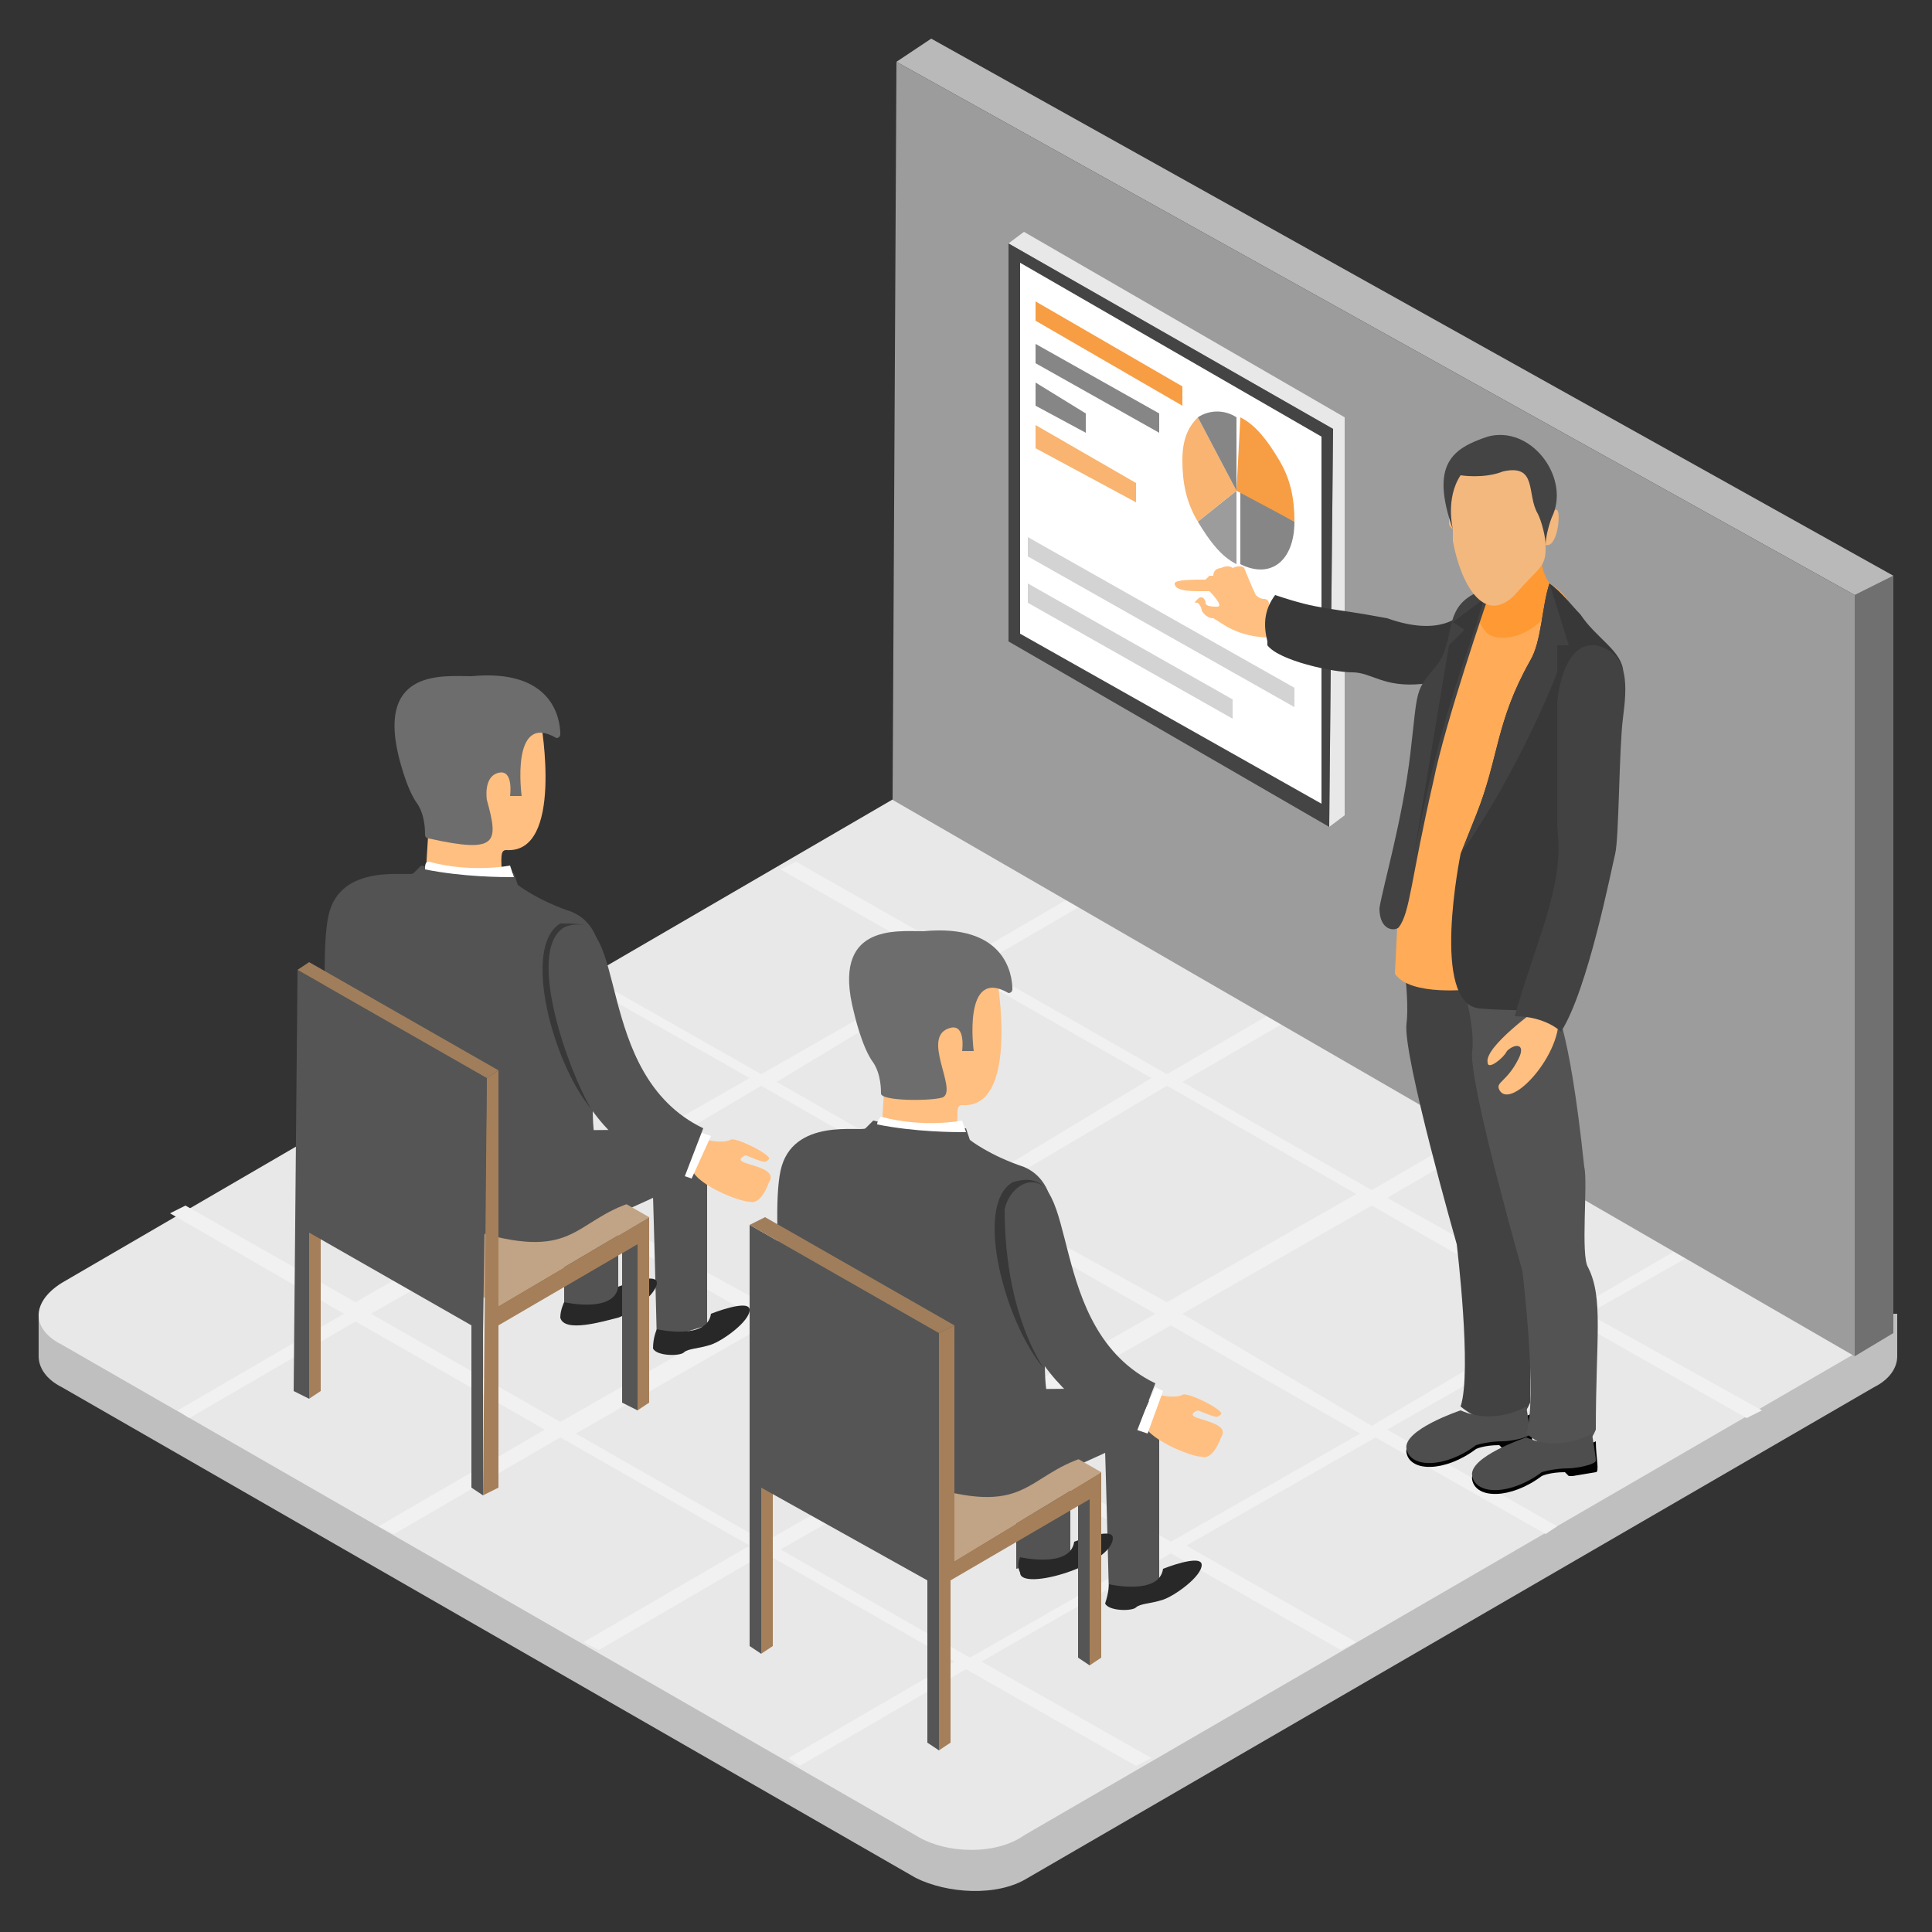 <svg xmlns="http://www.w3.org/2000/svg" enable-background="new 0 0 50 50" viewBox="0 0 50 50" id="BusinessTraining">
  <rect x="0" y="0" width="50" height="50" fill="#333333" stroke="none"/>
  <path fill="#bfbfbf" d="M47.9,34L47.9,34L26.3,21.5c-0.8-0.5-2.1-0.5-2.8,0L2.1,34H1v1.1c0,0.3,0.2,0.6,0.6,0.8l22.1,12.7
			c0.8,0.4,2.1,0.5,2.9,0l21.9-12.7c0.4-0.2,0.6-0.5,0.6-0.8V34H47.9z" class="colorbfbfbf svgShape"></path>
  <path fill="#e8e8e8" d="M48.4,33.2L26.4,20.4c-0.8-0.5-2.1-0.5-2.8,0L1.6,33.2c-0.8,0.5-0.8,1.2,0,1.6l22.1,12.7
				c0.8,0.5,2.1,0.5,2.8,0l21.9-12.7C49.2,34.4,49.2,33.6,48.4,33.2z" class="colore8e8e8 svgShape"></path>
  <path fill="#f2f1f1" d="M45.5,31.5l-0.3-0.2l-4.3,2.5L35.9,31l4.3-2.5l-0.4-0.2l-4.3,2.5l-4.9-2.8l4.3-2.5l-0.4-0.2l-4.3,2.5
						l-4.9-2.8l4.3-2.5l-0.3-0.2l-4.3,2.5l-4.4-2.5l-0.4,0.2l4.4,2.5l-4.9,2.8l-4.4-2.5L15,25.4l4.4,2.5l-4.9,2.8l-4.4-2.5l-0.4,0.2
						l4.4,2.5l-4.9,2.8l-4.4-2.5l-0.4,0.2L8.9,34l-4.3,2.5l0.3,0.2l4.3-2.5l4.9,2.8l-4.3,2.5l0.4,0.2l4.3-2.5l4.9,2.8l-4.3,2.5
						l0.4,0.2l4.3-2.5l4.9,2.8l-4.3,2.5l0.3,0.2l4.3-2.5l4.4,2.5l0.4-0.2l-4.4-2.5l4.9-2.8l4.4,2.5l0.4-0.2l-4.4-2.5l4.9-2.8
						l4.4,2.5l0.3-0.2l-4.4-2.5l4.9-2.8l4.4,2.5l0.4-0.2L41.1,34L45.5,31.5z M30.2,28.1l4.9,2.8l-4.9,2.8L25.3,31L30.2,28.1z
						 M29.9,34L25,36.8L20.1,34l4.9-2.8L29.9,34z M24.9,25.1l4.9,2.8L25,30.8l-4.9-2.8L24.9,25.1z M19.7,28.1l4.9,2.8l-4.9,2.8
						L14.8,31L19.7,28.1z M14.5,36.8L9.6,34l4.9-2.8l4.9,2.8L14.5,36.8z M19.8,39.9l-4.9-2.8l4.9-2.8l4.9,2.8L19.8,39.9z M25.1,42.9
						l-4.9-2.8l4.9-2.8l4.9,2.8L25.1,42.9z M30.3,39.9l-4.9-2.8l4.9-2.8l4.9,2.8L30.3,39.9z M35.5,36.9L30.6,34l4.9-2.8l4.9,2.8
						L35.5,36.9z" class="colorf1f1f2 svgShape"></path>
  <g fill="#000000" class="color000000 svgShape">
    <polygon fill="#707070" points="48 15.4 49 14.9 49 34.5 48 35.1" class="color00a1e0 svgShape"></polygon>
    <polygon fill="#b9b9b9" points="23.2 1.6 24.1 1 49 14.9 48 15.4" class="color77d6fc svgShape"></polygon>
    <polygon fill="#9c9c9c" points="48 15.4 48 35.1 23.1 20.7 23.2 1.6" class="color3dbdfc svgShape"></polygon>
  </g>
  <g fill="#000000" class="color000000 svgShape">
    <polygon fill="#e8e8e8" points="26.5 6 26.1 6.3 34.5 11.1 34.4 21.4 34.8 21.1 34.8 10.8" class="colore8e8e8 svgShape"></polygon>
    <polygon fill="#444444" points="34.5 11.1 34.4 21.4 26.1 16.6 26.1 6.3" class="color3d3d3d svgShape"></polygon>
  </g>
  <polygon fill="#ffffff" points="26.4 16.4 26.4 6.8 34.2 11.3 34.2 20.8" class="colorffffff svgShape"></polygon>
  <polygon fill="#d3d3d3" points="31.9 18.1 31.9 18.6 26.6 15.6 26.6 15.1" class="colord3d3d3 svgShape"></polygon>
  <polygon fill="#d3d3d3" points="33.5 17.8 33.5 18.3 26.6 14.4 26.6 13.9" class="colord3d3d3 svgShape"></polygon>
  <g fill="#000000" class="color000000 svgShape">
    <path fill="#9c9c9c" d="M32,12.7l0,1.9c-0.4-0.2-0.7-0.6-1-1.1L32,12.7z" class="color3dbdfc svgShape"></path>
    <path fill="#f8b470" d="M31,10.8l1,1.9l-1,0.8c-0.3-0.5-0.4-1-0.4-1.6C30.6,11.3,30.8,11,31,10.8z" class="colorf8d770 svgShape"></path>
    <path fill="#868686" d="M33.5 13.5c0 1-.6 1.5-1.4 1.1l0-1.9L33.5 13.5zM32 10.8l0 1.9-1-1.9C31.3 10.6 31.7 10.6 32 10.8z" class="color1ea9ee svgShape"></path>
    <path fill="#f79d44" d="M32.1,10.8c0.4,0.2,0.7,0.6,1,1.1c0.3,0.5,0.4,1,0.4,1.6L32,12.7L32.1,10.8z" class="colorf74457 svgShape"></path>
  </g>
  <polygon fill="#f8b470" points="29.4 12.5 29.4 13 26.8 11.6 26.8 11" class="colorf8d770 svgShape"></polygon>
  <polygon fill="#868686" points="30 10.7 30 11.2 26.8 9.4 26.8 8.9" class="color1ea9ee svgShape"></polygon>
  <polygon fill="#868686" points="28.1 10.7 28.1 11.2 26.8 10.5 26.8 9.9" class="color1ea9ee svgShape"></polygon>
  <polygon fill="#f79d44" points="30.6 10 30.6 10.5 26.8 8.3 26.8 7.8" class="colorf74457 svgShape"></polygon>
  <path fill="#424242" d="M36.2,24c0,0,0.3,1.7,0.2,2.5c-0.1,0.8,1.3,5.7,1.3,5.7s0.4,3.3,0.1,4.2c0,0,1.3,1.1,1.8-0.1
								c0-1.5,0.1-3.7-0.2-4.3c-0.2-0.3-0.1-1.4,0-1.9c0.1-0.5-0.2-4.1-0.3-4.5S36.2,24,36.2,24z" class="color38404c svgShape"></path>
  <path fill="#020202" d="M39.6,36.6c0,0-0.9,0.5-1.8,0.1c0,0-1.5,0.4-1.4,0.9c0.1,0.5,1,0.5,1.8-0.1c0,0,0.2-0.1,0.6-0.1
				c0,0,0,0,0,0l0.1,0.1c0,0,0,0,0.1,0l0.6-0.1c0.1,0,0-0.2,0.1-0.3C39.7,37,39.6,36.6,39.6,36.6z" class="color020202 svgShape"></path>
  <path fill="#4e4e4e" d="M37.8,36.5c0,0-1.5,0.5-1.4,1c0.1,0.5,1,0.5,1.8-0.1c0,0,0.3-0.1,0.7-0.1c0.2,0,0.7-0.1,0.7-0.2
				c0-0.1-0.1-0.7-0.1-0.7S38.7,36.9,37.8,36.5z" class="color4f4d4d svgShape"></path>
  <path fill="#020202" d="M41.3,37.3c0,0-0.9,0.5-1.8,0.1c0,0-1.5,0.4-1.4,0.9c0.1,0.5,1,0.5,1.8-0.1c0,0,0.2-0.1,0.6-0.1
									c0,0,0,0,0,0l0.1,0.1c0,0,0,0,0.1,0l0.6-0.1C41.4,38.1,41.3,37.7,41.3,37.3z" class="color020202 svgShape"></path>
  <path fill="#535353" d="M41.1,32.8c-0.2-0.3,0-2.2-0.1-2.6c-0.4-3.8-0.8-4.3-0.9-4.4c-0.4-0.2-2.4-0.8-2.4-0.8
									s0.5,1.4,0.4,2.2c-0.1,0.8,1.3,5.7,1.3,5.7s0.4,3.3,0.1,4.2c0,0,1.3,1.1,1.8-0.1C41.3,34.6,41.5,33.6,41.1,32.8z" class="color465160 svgShape"></path>
  <path fill="#4e4e4e" d="M39.5,37.2c0,0-1.5,0.5-1.4,1c0.1,0.5,1,0.5,1.8-0.1c0,0,0.3-0.1,0.7-0.1c0.2,0,0.7-0.1,0.7-0.2
									c0-0.1-0.1-0.7-0.1-0.7S40.4,37.6,39.5,37.2z" class="color4f4d4d svgShape"></path>
  <path fill="#ff9933" d="M40.3,15.3c-0.5-0.4-0.4-1-0.4-1L39,15.1c0,0-1.6,0.6-0.7,1.5c0.6,0.6,1.5-0.1,2-0.7V15.3z" class="coloreaa178 svgShape"></path>
  <path fill="#ffab57" d="M40.1,15.1c0,0,0.7,0.4,0.5,0.8c-0.4,0.9-2.7,6.6-2.7,6.6l0.2,3.1c0,0-1.6,0.2-2-0.4l0.1-2l0.2-1.1
				c0,0,0.2-2.9,0.2-3s0.5-1.3,0.5-1.4c0,0,1.1-1.8,1.1-1.8s0.1,0.3,0.3,0.5C39.1,16.8,40.5,16,40.1,15.1z" class="colorff5766 svgShape"></path>
  <path fill="#383838" d="M40.9,15.9c-0.2-0.2-0.5-0.6-0.8-0.8c-0.2,0.6-0.2,1.5-0.5,2c-0.9,1.6-0.8,2.5-1.4,4l-0.4,1
				c0,0-0.8,3.9,0.5,4c1.3,0.1,2.3,0,2.3,0s1.5-8.6,1.4-8.8C41.9,16.8,41.3,16.5,40.9,15.9z" class="color2c3644 svgShape"></path>
  <path fill="#ffbf80" d="M32.9,15.7c-0.1,0,0-0.2-0.2-0.2c-0.1,0-0.2-0.1-0.2-0.1c-0.1-0.2-0.3-0.7-0.3-0.7c-0.1-0.1-0.3,0-0.3,0
				c0,0-0.1-0.1-0.3,0c0,0-0.2,0-0.2,0.2c0,0-0.1,0-0.1,0c0,0-0.1,0.1-0.1,0.1c-0.3,0-0.8,0-0.8,0.1c0,0.1,0.1,0.2,0.6,0.2
				c0,0,0.2,0,0.3,0c0,0,0.4,0.4,0.2,0.4c-0.1,0-0.3,0-0.3-0.1s-0.1-0.2-0.2-0.1s-0.1,0.1,0,0.1c0.1,0.1,0.1,0.2,0.1,0.2
				c0,0,0.1,0.2,0.3,0.2c0.2,0.1,0.6,0.5,1.5,0.5c0.1,0-0.1-0.1-0.1-0.2L32.9,15.7C32.9,15.7,32.9,15.7,32.9,15.7z" class="colorffc280 svgShape"></path>
  <path fill="#383838" d="M37.8,15.9c0,0,0,1.7-1,1.8c-1,0.1-1.3-0.3-1.8-0.3s-1.9-0.3-2.2-0.7l0-0.1c-0.1-0.4-0.1-0.8,0.2-1.2
				c1.2,0.4,1.3,0.3,2.9,0.6C37.3,16.5,37.8,15.9,37.8,15.9z" class="color2c3644 svgShape"></path>
  <path fill="#ffbf80" d="M40.3,26.1l-0.5,0c0,0-1.4,1-1.3,1.4c0,0.2,0.4-0.1,0.5-0.3c0.2-0.2,0.5-0.2,0.3,0.2
				c-0.3,0.6-0.6,0.6-0.5,0.8C39.1,28.8,40.6,27.1,40.3,26.1z" class="colorffc280 svgShape"></path>
  <path fill="#424242" d="M41.3 16.7c-.9-.1-1 1.5-1 1.5s0 2.7 0 3.2c.2 1.5-.5 2.8-1.1 4.9.8 0 1.2.4 1.2.4.7-1.1 1.3-4.2 1.4-4.6.1-.4.1-2.7.2-3.5S42.2 16.9 41.3 16.7zM38.3 15.3c-1 .4-.6 1.2-1.1 1.9-.6.7-.5.6-.7 2.3-.2 1.7-.7 3.4-.8 4 0 .6.4.6.5.5.3-.4.3-1.2.9-3.8.3-1.5 1.4-4.7 1.4-4.7L38.3 15.3z" class="color38404c svgShape"></path>
  <path fill="#383838" d="M37.9,16.3l-0.4,0.4l-0.9,5.4c0.8-4.1,1.4-5.1,1.8-6.6l-0.8,0.6L37.9,16.3z" class="color2c3644 svgShape"></path>
  <path fill="#f3b87e" d="M37.8,12.2c0,0-0.3,0.1-0.3,1.3c0,0.1,0,0.1,0.1,0.2c0,0.1,0,0.2,0,0.3c0.2,1.1,0.8,2.2,1.6,1.4
					c0.6-0.7,0.8-0.7,0.8-1.2c0-0.5-0.1-1.9-0.2-2.1C39.6,11.9,38,11.7,37.8,12.2z" class="colorf3ac7e svgShape"></path>
  <path fill="#f3b87e" d="M40,14.1c-0.3-0.1,0-1,0.3-0.9C40.4,13.3,40.3,14.2,40,14.1z" class="colorf3ac7e svgShape"></path>
  <path fill="#444444" d="M38.5,11.3c-0.9,0.3-1.5,0.7-0.9,2.4c0,0-0.2-0.8,0.2-1.4c0,0,0.6,0.1,1.1-0.1c0.9-0.2,0.6,0.6,0.9,1.1
					c0.1,0.2,0.2,0.6,0.2,0.8c0-0.2,0.1-0.6,0.2-0.8C40.6,12.3,39.6,11,38.5,11.3z" class="color3d3d3d svgShape"></path>
  <path fill="#424242" d="M40.3,16.7l0.3,0l-0.5-1.6c-0.2,0.6-0.2,1.5-0.5,2c-0.9,1.6-0.8,2.5-1.4,4l-0.4,1
					c1.6-2.3,2.5-4.7,2.5-4.7L40.3,16.7z" class="color38404c svgShape"></path>
  <path fill="#535353" d="M28.7,41.3c0-0.1-0.1-3.9-0.1-3.7c0,0-1.3,0.6-1.6,0.7h0c-0.8,0.3-1.4,0.4-2,0.3v-2.9
										c0,0,1.1,0,1.1,0.2c1.7,0.2,3.9-0.4,3.9,1v3.7l0,0.4L28.7,41.3z" class="color465160 svgShape"></path>
  <path fill="#282828" d="M28.7,41c0,0,1.3,0.3,1.4-0.4c0,0,1-0.4,1-0.1c0,0.3-0.7,0.8-1,0.9c-0.3,0.1-0.6,0.1-0.7,0.2
							c-0.1,0.1-0.7,0.1-0.8-0.1C28.7,41.2,28.7,41,28.7,41z" class="color282828 svgShape"></path>
  <path fill="#424242" d="M25.5,37.2c-0.4,0.1-0.7,0.3-0.8,0.3h0c-0.8,0.3-1.4,0.4-2,0.3v-0.6H25.5z" class="color38404c svgShape"></path>
  <path fill="#535353" d="M27.7,37.2c0,0.1,0,3.3,0,3.1l-1.4,0.3c0-0.1,0-3.6,0-3.4H27.7z" class="color465160 svgShape"></path>
  <path fill="#282828" d="M26.4,40.3c0,0,1.3,0.3,1.4-0.4c0,0,1-0.4,1-0.1c0,0.7-2.4,1.4-2.4,0.9C26.3,40.5,26.4,40.3,26.4,40.3
							z" class="color282828 svgShape"></path>
  <polygon fill="#c1a385" points="28.5 38.1 24.7 40.4 19.8 37.5 23.6 35.3" class="colorc19d85 svgShape"></polygon>
  <polygon fill="#555555" points="28.2 38.8 28.2 43.1 27.9 42.9 27.9 38.7" class="color6f533b svgShape"></polygon>
  <polygon fill="#a57f59" points="19.7 38.5 20 38.3 20 42.6 19.7 42.8" class="colora57859 svgShape"></polygon>
  <path fill="#e8e8e8" d="M25.7,39.3" class="colore8e8e8 svgShape"></path>
  <path fill="#ffbf80" d="M22.8,29.5l0.1-1.6l0.8-2.6h2.1c0,0,0.6,3.4-0.9,3.3c-0.2,0-0.1,0.3-0.1,1.3L22.8,29.5z" class="colorffc280 svgShape"></path>
  <path fill="#535353" d="M20.2,30.3c0.3-1.4,2.1-1,2.2-1.1c0.1-0.1,0.2-0.2,0.2-0.2c1.2,0.3,2.4,0.2,2.4,0.2l0.1,0.3
						c0,0,0.5,0.4,1.4,0.7c2.1,0.9-0.9,6.1,1.6,7.5c-1.6,0.5-1.5,1.6-4.3,0.7l-1.6-1.3l-1.8-1.2C20.5,36.1,19.9,31.7,20.2,30.3z" class="color465160 svgShape"></path>
  <path fill="#ffffff" d="M22.7,29.1c1,0.2,2,0.2,2.3,0.2L24.9,29c0,0-1,0.2-2.1-0.1C22.8,28.9,22.7,29,22.7,29.1z" class="colorffffff svgShape"></path>
  <path fill="#6d6d6d" d="M23.9,24.1c2.1-0.2,2.3,1.1,2.3,1.5c0,0.1-0.1,0.1-0.1,0.1c-1.2-0.7-0.9,1.5-0.9,1.5l-0.3,0
						c0,0,0.1-0.7-0.3-0.6c-0.8,0.2,0.2,1.6-0.2,1.8c-0.3,0.1-1.6,0.1-1.6-0.1c0-0.1,0-0.5-0.2-0.8c-0.3-0.4-0.5-1.3-0.5-1.3
						C21.5,23.9,23.2,24.1,23.9,24.1z" class="color994b41 svgShape"></path>
  <path fill="#ffbf80" d="M29.6,36.8c0,0.4,1.2,0.9,1.5,0.9c0.3,0.1,0.5-0.5,0.5-0.5c0.2-0.3-0.3-0.4-0.6-0.5
						c-0.3-0.1,0-0.2,0-0.2c0.5,0.2,0.5,0.2,0.6,0.1c0.1-0.1-0.9-0.6-1-0.5c-0.2,0.1-0.6,0-0.6,0S29.7,36.4,29.6,36.8z" class="colorffc280 svgShape"></path>
  <polygon fill="#ffffff" points="29.9 35.9 30.1 36 29.7 37.1 29.4 37" class="colorffffff svgShape"></polygon>
  <path fill="#535353" d="M25.9,31.4c0,4.8,3.5,5.7,3.5,5.7l0.5-1.3c-2.9-1.4-1.9-5.7-3.5-5.2C26.1,30.7,25.9,31,25.9,31.4z" class="color465160 svgShape"></path>
  <polygon fill="#a57f59" points="28.5 38.1 28.5 42.9 28.2 43.1 28.2 38.8 24.6 40.9 24.6 45.1 24.3 45.3 24.3 34.5 24.7 34.3 24.7 40.4" class="colora57859 svgShape"></polygon>
  <polygon fill="#555555" points="24.3 34.5 24.3 41.1 24.3 45.3 24 45.1 24 40.9 19.7 38.5 19.7 42.8 19.4 42.6 19.4 31.7" class="color6f533b svgShape"></polygon>
  <polygon fill="#a07e5c" points="19.4 31.7 19.8 31.5 24.7 34.3 24.3 34.5" class="colora0795c svgShape"></polygon>
  <path fill="#383838" d="M27,30.7c-0.4-0.3-0.9,0.1-1,0.6c0,1.2,0.2,2.8,1,4.1c-1-1.2-1.8-4.2-0.8-4.8
				C26.5,30.5,26.8,30.5,27,30.7z" class="color2c3644 svgShape"></path>
  <g fill="#000000" class="color000000 svgShape">
    <path fill="#535353" d="M17,34.7c0-0.1-0.1-3.9-0.1-3.7c0,0-1.3,0.6-1.6,0.7h0c-0.8,0.3-1.4,0.4-2,0.3V29
										c0,0,1.1,0,1.1,0.2c1.7,0.2,3.9-0.4,3.9,1c0,0.1,0,4.4,0,4.1L17,34.7z" class="color465160 svgShape"></path>
    <path fill="#282828" d="M17,34.4c0,0,1.3,0.3,1.4-0.4c0,0,1-0.4,1-0.1c0,0.3-0.7,0.8-1,0.9s-0.6,0.1-0.7,0.2
							c-0.1,0.1-0.7,0.1-0.8-0.1C16.9,34.6,17,34.4,17,34.4z" class="color282828 svgShape"></path>
    <path fill="#424242" d="M13.8,30.6c-0.4,0.1-0.7,0.3-0.8,0.3h0c-0.8,0.3-1.4,0.4-2,0.3v-0.6H13.8z" class="color38404c svgShape"></path>
    <path fill="#535353" d="M16,30.6c0,0.1,0,3.3,0,3.1L14.6,34c0-0.1,0-3.6,0-3.4H16z" class="color465160 svgShape"></path>
    <path fill="#282828" d="M14.6,33.7c0,0,1.3,0.3,1.4-0.4c0,0,1-0.4,1-0.1c0,0.3-0.7,0.8-1,0.9c-0.4,0.1-1.4,0.4-1.5,0
							C14.5,33.9,14.6,33.7,14.6,33.7z" class="color282828 svgShape"></path>
    <polygon fill="#c1a385" points="16.8 31.5 12.9 33.8 8 30.9 11.9 28.7" class="colorc19d85 svgShape"></polygon>
    <polygon fill="#555555" points="16.5 32.2 16.5 36.5 16.1 36.3 16.1 32" class="color6f533b svgShape"></polygon>
    <polygon fill="#a57f59" points="8 31.9 8.3 31.7 8.3 36 8 36.2" class="colora57859 svgShape"></polygon>
    <path fill="#e8e8e8" d="M13.9,32.7" class="colore8e8e8 svgShape"></path>
    <path fill="#ffbf80" d="M11,22.9l0.1-1.6l0.8-2.6H14c0,0,0.6,3.4-0.9,3.3c-0.2,0-0.1,0.3-0.1,1.3L11,22.9z" class="colorffc280 svgShape"></path>
    <path fill="#535353" d="M8.5,23.7c0.3-1.4,2.1-1,2.2-1.1c0.1-0.1,0.2-0.2,0.2-0.2c1.2,0.3,2.4,0.2,2.4,0.2l0.1,0.3
						c0,0,0.5,0.4,1.4,0.7c2.1,0.9-0.9,6.1,1.6,7.5c-1.6,0.5-1.5,1.6-4.3,0.7l-1.6-1.3l-1.8-1.2C8.7,29.4,8.2,25.1,8.5,23.7z" class="color465160 svgShape"></path>
    <path fill="#ffffff" d="M11,22.5c1,0.2,2,0.2,2.3,0.2l-0.1-0.3c0,0-1,0.2-2.1-0.1C11,22.3,11,22.4,11,22.5z" class="colorffffff svgShape"></path>
    <path fill="#6d6d6d" d="M12.2,17.5c2.1-0.2,2.3,1.1,2.3,1.5c0,0.1-0.1,0.1-0.1,0.1c-1.2-0.7-0.9,1.5-0.9,1.5l-0.3,0
						c0,0,0.1-0.7-0.3-0.6c-0.4,0.1-0.3,0.7-0.3,0.7c0.3,1.1,0.3,1.4-1.5,1c0,0-0.1,0-0.1-0.1c0-0.1,0-0.5-0.2-0.8
						c-0.3-0.4-0.5-1.3-0.5-1.3C9.8,17.3,11.5,17.5,12.2,17.5z" class="color994b41 svgShape"></path>
    <path fill="#ffbf80" d="M17.9,30.2c0,0.4,1.2,0.9,1.5,0.9c0.3,0.1,0.5-0.5,0.5-0.5c0.2-0.3-0.3-0.4-0.6-0.5
						c-0.3-0.1,0-0.2,0-0.2c0.5,0.2,0.5,0.2,0.6,0.1c0.1-0.1-0.9-0.6-1-0.5c-0.2,0.1-0.6,0-0.6,0S17.9,29.8,17.9,30.2z" class="colorffc280 svgShape"></path>
    <polygon fill="#ffffff" points="18.1 29.3 18.4 29.4 17.9 30.5 17.6 30.4" class="colorffffff svgShape"></polygon>
    <path fill="#535353" d="M14.2,24.8c0,4.8,3.5,5.7,3.5,5.7l0.5-1.3c-2.9-1.4-1.9-5.7-3.5-5.2C14.4,24.1,14.2,24.4,14.2,24.8z" class="color465160 svgShape"></path>
    <polygon fill="#a57f59" points="16.8 31.5 16.8 36.3 16.5 36.5 16.5 32.2 12.9 34.3 12.9 38.5 12.5 38.7 12.6 27.9 12.9 27.7 12.9 33.8" class="colora57859 svgShape"></polygon>
    <polygon fill="#555555" points="12.6 27.9 12.5 34.5 12.5 38.7 12.2 38.5 12.2 34.3 8 31.9 8 36.2 7.6 36 7.7 25.1" class="color6f533b svgShape"></polygon>
    <polygon fill="#a07e5c" points="7.7 25.1 8 24.9 12.9 27.7 12.6 27.9" class="colora0795c svgShape"></polygon>
    <path fill="#383838" d="M15.3,24c-0.2-0.1-0.5-0.1-0.7,0c-1,0.6,0.1,3.7,0.7,4.7c-1-1.2-1.8-4.2-0.8-4.8
				C14.8,23.9,15.1,23.9,15.3,24z" class="color2c3644 svgShape"></path>
  </g>
</svg>

